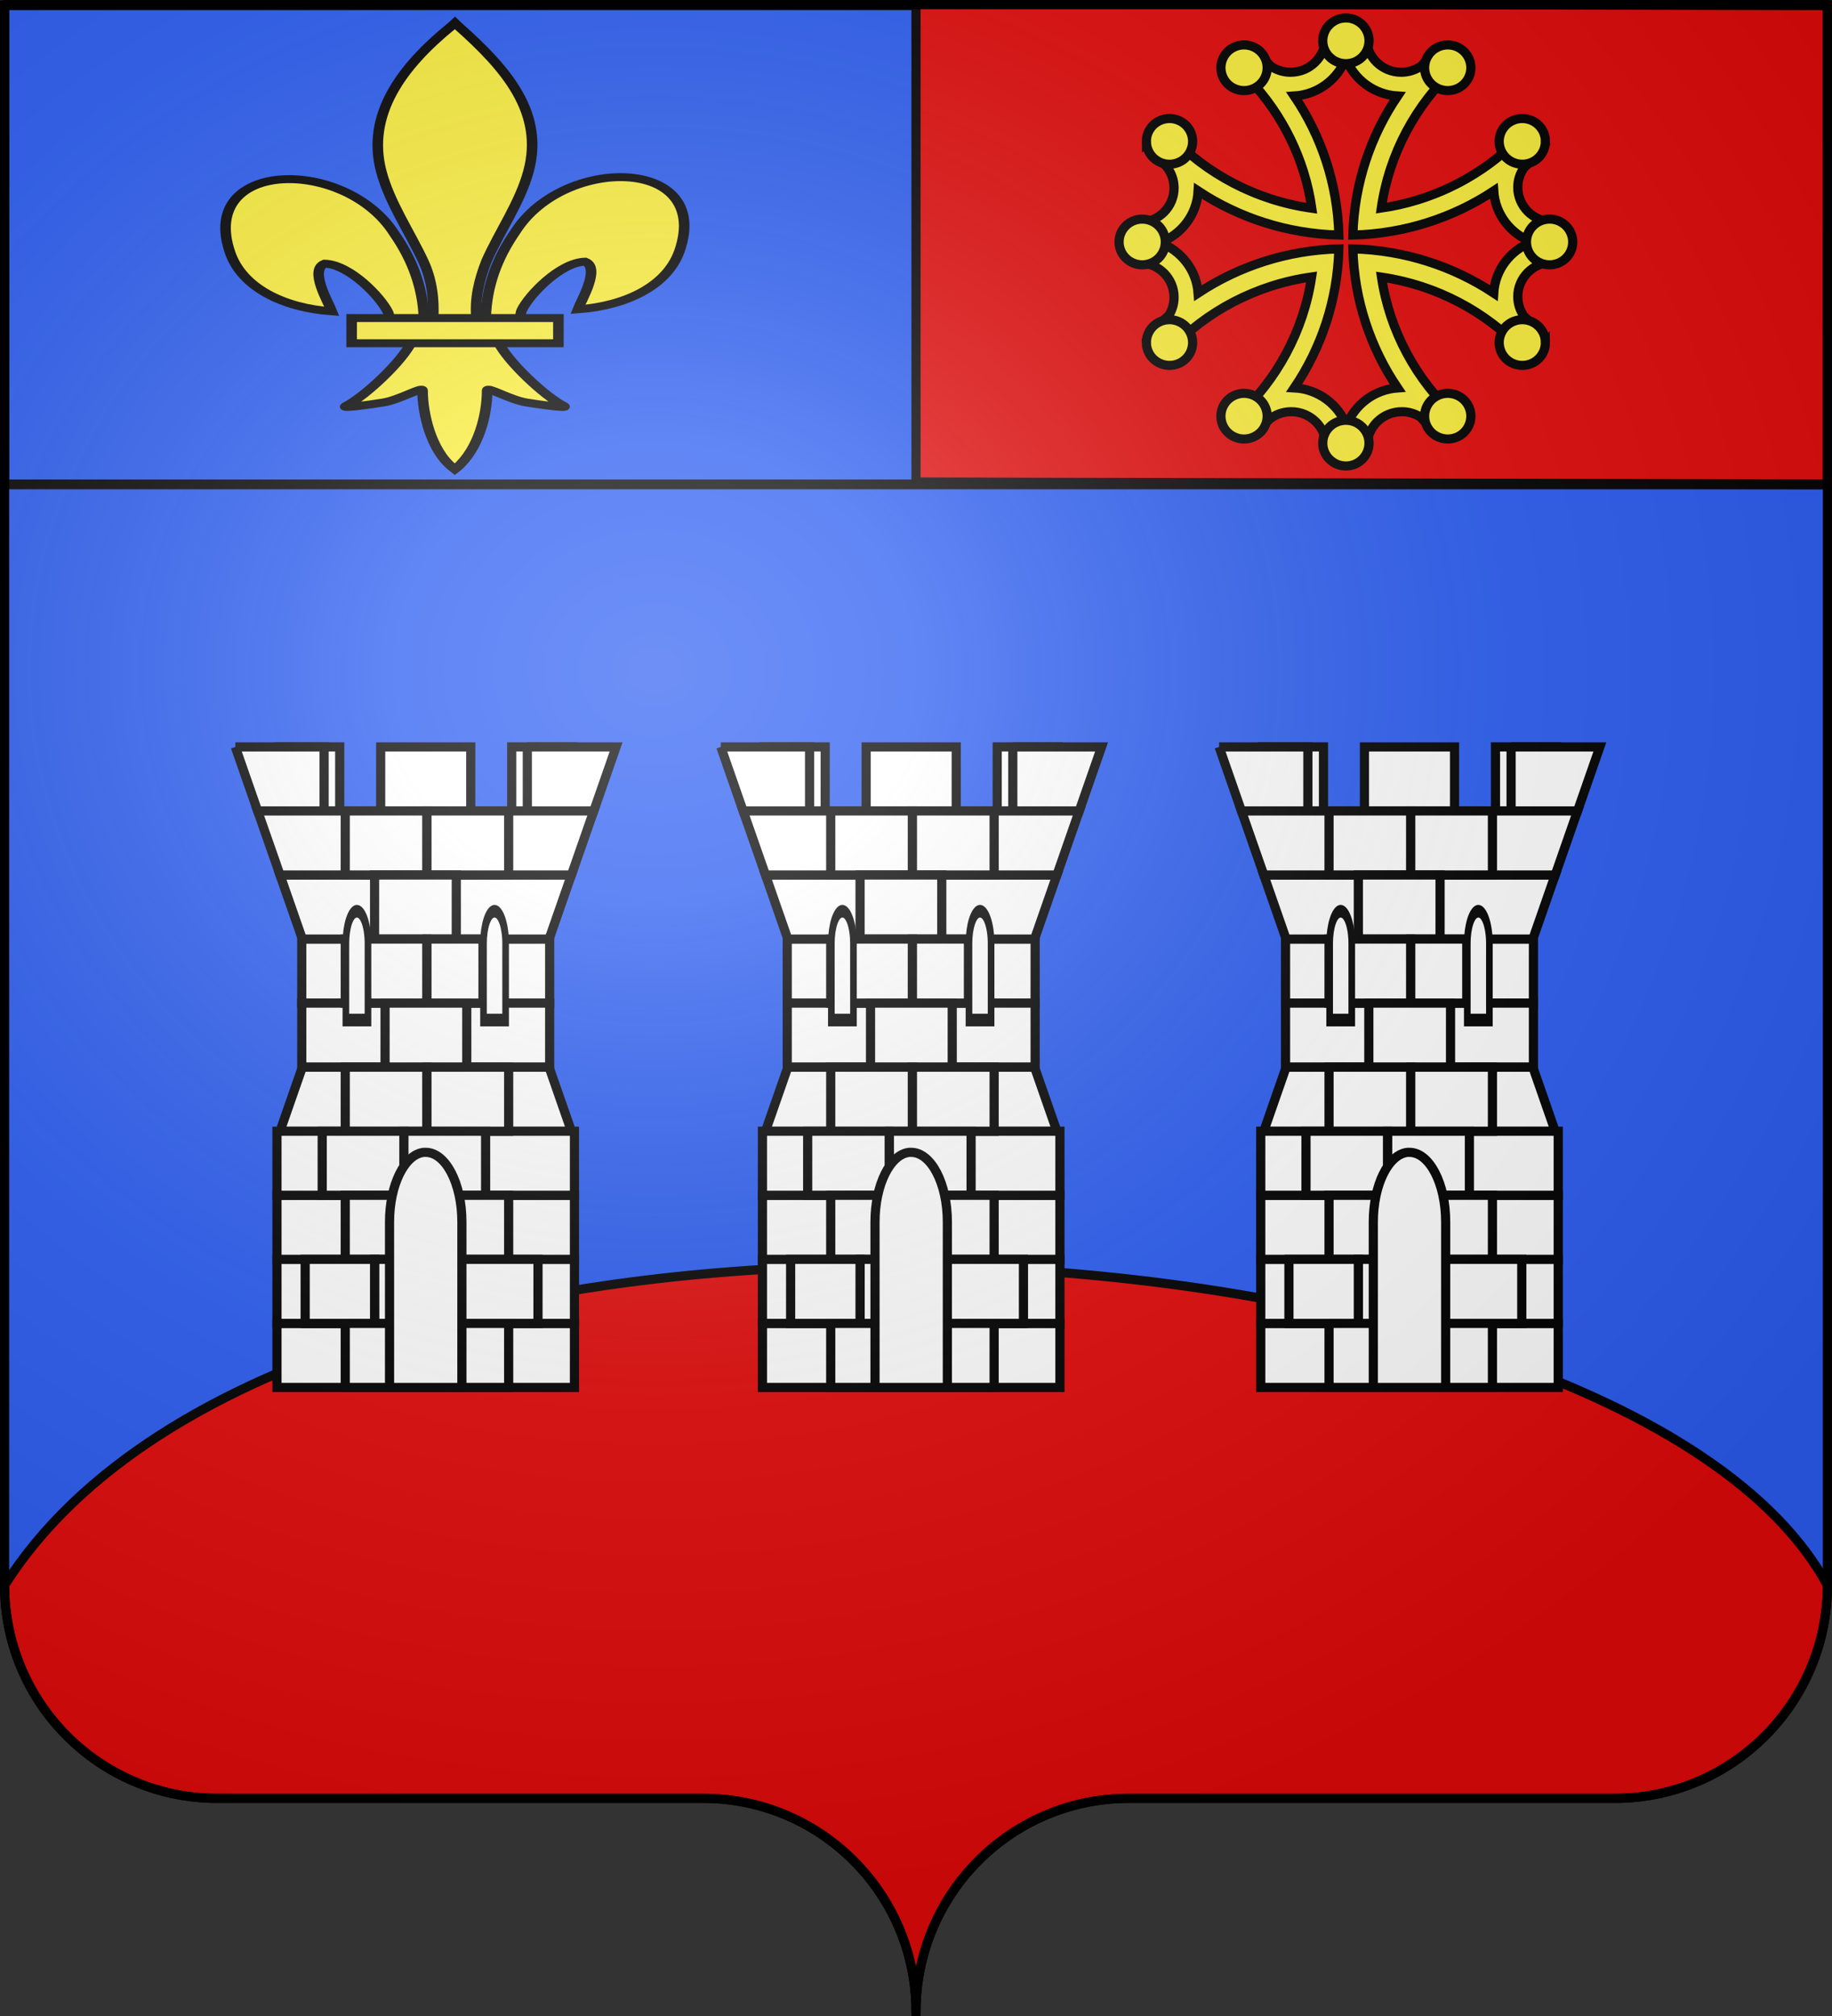 <?xml version="1.0" encoding="UTF-8" standalone="no"?>
<svg
   xmlns:dc="http://purl.org/dc/elements/1.1/"
   xmlns:cc="http://creativecommons.org/ns#"
   xmlns:rdf="http://www.w3.org/1999/02/22-rdf-syntax-ns#"
   xmlns:svg="http://www.w3.org/2000/svg"
   xmlns="http://www.w3.org/2000/svg"
   xmlns:xlink="http://www.w3.org/1999/xlink"
   xmlns:sodipodi="http://sodipodi.sourceforge.net/DTD/sodipodi-0.dtd"
   xmlns:inkscape="http://www.inkscape.org/namespaces/inkscape"
   height="660"
   width="600"
   version="1.0"
   id="svg2"
   sodipodi:version="0.32"
   inkscape:version="0.48.1 r9760"
   sodipodi:docname="Blason_Vide_Moderne_3D[1].svg"
   inkscape:output_extension="org.inkscape.output.svg.inkscape"
   sodipodi:modified="true">
  <rect width="100%" height="100%" fill="#333333" stroke="none"/>
  <sodipodi:namedview
     inkscape:window-height="663"
     inkscape:window-width="1022"
     inkscape:pageshadow="2"
     inkscape:pageopacity="0.0"
     guidetolerance="10.0"
     gridtolerance="10.0"
     objecttolerance="10.0"
     borderopacity="1.0"
     bordercolor="#666666"
     pagecolor="#ffffff"
     id="base"
     showgrid="false"
     height="660px"
     inkscape:zoom="0.67359873"
     inkscape:cx="145.35548"
     inkscape:cy="330.31535"
     inkscape:window-x="247"
     inkscape:window-y="0"
     inkscape:current-layer="g2006"
     inkscape:window-maximized="0"
     showguides="true"
     inkscape:guide-bbox="true">
    <sodipodi:guide
       orientation="1,0"
       position="298.397,403.801"
       id="guide5826" />
  </sodipodi:namedview>
  <desc
     id="desc4">Flag of Canton of Valais (Wallis)</desc>
  <defs
     id="defs6">
    <inkscape:perspective
       sodipodi:type="inkscape:persp3d"
       inkscape:vp_x="0 : 330 : 1"
       inkscape:vp_y="0 : 1000 : 0"
       inkscape:vp_z="600 : 330 : 1"
       inkscape:persp3d-origin="300 : 220 : 1"
       id="perspective30" />
    <linearGradient
       id="linearGradient2893">
      <stop
         style="stop-color:white;stop-opacity:0.314;"
         offset="0"
         id="stop2895" />
      <stop
         id="stop2897"
         offset="0.19"
         style="stop-color:white;stop-opacity:0.251;" />
      <stop
         style="stop-color:#6b6b6b;stop-opacity:0.125;"
         offset="0.6"
         id="stop2901" />
      <stop
         style="stop-color:black;stop-opacity:0.125;"
         offset="1"
         id="stop2899" />
    </linearGradient>
    <radialGradient
       inkscape:collect="always"
       xlink:href="#linearGradient2893"
       id="radialGradient2883"
       cx="203.198"
       cy="218.01"
       fx="203.198"
       fy="218.01"
       r="300"
       gradientTransform="matrix(1.36,0,0,1.355,-79.528,-87.645)"
       gradientUnits="userSpaceOnUse" />
    <linearGradient
       id="linearGradient2955">
      <stop
         style="stop-color:white;stop-opacity:0;"
         offset="0"
         id="stop2965" />
      <stop
         style="stop-color:black;stop-opacity:0.646;"
         offset="1"
         id="stop2959" />
    </linearGradient>
    <radialGradient
       inkscape:collect="always"
       xlink:href="#linearGradient2955"
       id="radialGradient2961"
       cx="225.524"
       cy="218.901"
       fx="225.524"
       fy="218.901"
       r="300"
       gradientTransform="matrix(-4.167939e-4,2.183,-1.884,-3.599562e-4,615.597,-289.121)"
       gradientUnits="userSpaceOnUse" />
    <polygon
       id="star"
       transform="scale(53,53)"
       points="0,-1 0.588,0.809 -0.951,-0.309 0.951,-0.309 -0.588,0.809 0,-1 " />
    <clipPath
       id="clip">
      <path
         d="M 0,-200 L 0,600 L 300,600 L 300,-200 L 0,-200 z "
         id="path10" />
    </clipPath>
    <radialGradient
       inkscape:collect="always"
       xlink:href="#linearGradient2955"
       id="radialGradient1911"
       gradientUnits="userSpaceOnUse"
       gradientTransform="matrix(-4.167939e-4,2.183,-1.884,-3.599562e-4,1395.597,-309.121)"
       cx="225.524"
       cy="218.901"
       fx="225.524"
       fy="218.901"
       r="300" />
    <radialGradient
       inkscape:collect="always"
       xlink:href="#linearGradient2955"
       id="radialGradient2928"
       cx="-483.508"
       cy="153.928"
       fx="-483.508"
       fy="153.928"
       r="300"
       gradientTransform="matrix(0,2.342,-2.291,0,562.913,1323.77)"
       gradientUnits="userSpaceOnUse" />
    <radialGradient
       inkscape:collect="always"
       xlink:href="#linearGradient2893"
       id="radialGradient11919"
       gradientUnits="userSpaceOnUse"
       gradientTransform="matrix(1.551,0,0,1.35,-227.894,-51.264)"
       cx="285.186"
       cy="200.448"
       fx="285.186"
       fy="200.448"
       r="300" />
    <inkscape:perspective
       id="perspective10"
       inkscape:persp3d-origin="372.04724 : 350.78739 : 1"
       inkscape:vp_z="744.09448 : 526.18109 : 1"
       inkscape:vp_y="0 : 1000 : 0"
       inkscape:vp_x="0 : 526.18109 : 1"
       sodipodi:type="inkscape:persp3d" />
    <inkscape:perspective
       id="perspective14"
       inkscape:persp3d-origin="355.59589 : 306.40403 : 1"
       inkscape:vp_z="711.19177 : 459.60605 : 1"
       inkscape:vp_y="0 : 1000 : 0"
       inkscape:vp_x="0 : 459.60605 : 1"
       sodipodi:type="inkscape:persp3d" />
    <radialGradient
       gradientTransform="matrix(1.353,0,0,1.349,-77.629,-85.747)"
       gradientUnits="userSpaceOnUse"
       xlink:href="#linearGradient2893-8"
       id="radialGradient3163"
       fy="226.331"
       fx="221.445"
       r="300"
       cy="226.331"
       cx="221.445" />
    <linearGradient
       id="linearGradient2893-8">
      <stop
         id="stop2895-2"
         offset="0"
         style="stop-color:#ffffff;stop-opacity:0.314" />
      <stop
         id="stop2897-9"
         offset="0.19"
         style="stop-color:#ffffff;stop-opacity:0.251" />
      <stop
         id="stop2901-8"
         offset="0.6"
         style="stop-color:#6b6b6b;stop-opacity:0.125" />
      <stop
         id="stop2899-2"
         offset="1"
         style="stop-color:#000000;stop-opacity:0.125" />
    </linearGradient>
    <inkscape:perspective
       id="perspective32"
       inkscape:persp3d-origin="300 : 220 : 1"
       inkscape:vp_z="600 : 330 : 1"
       inkscape:vp_y="0 : 1000 : 0"
       inkscape:vp_x="0 : 330 : 1"
       sodipodi:type="inkscape:persp3d" />
    <radialGradient
       r="300"
       fy="226.331"
       fx="221.445"
       cy="226.331"
       cx="221.445"
       gradientTransform="matrix(1.353,0,0,1.349,-77.629,-85.747)"
       gradientUnits="userSpaceOnUse"
       id="radialGradient3163-7"
       xlink:href="#linearGradient2893-9"
       inkscape:collect="always" />
    <radialGradient
       r="300"
       fy="218.901"
       fx="225.524"
       cy="218.901"
       cx="225.524"
       gradientTransform="matrix(0,1.386,-1.323,-5.741131e-8,-158.082,-109.541)"
       gradientUnits="userSpaceOnUse"
       id="radialGradient2871"
       xlink:href="#linearGradient2955-2"
       inkscape:collect="always" />
    <radialGradient
       r="300"
       fy="218.901"
       fx="225.524"
       cy="218.901"
       cx="225.524"
       gradientTransform="matrix(0,1.749,-1.593,-1.049767e-7,551.788,-191.29)"
       gradientUnits="userSpaceOnUse"
       id="radialGradient2865"
       xlink:href="#linearGradient2955-2"
       inkscape:collect="always" />
    <radialGradient
       r="300"
       fy="218.901"
       fx="225.524"
       cy="218.901"
       cx="225.524"
       gradientTransform="matrix(-4.167939e-4,2.183,-1.884,-3.599562e-4,615.597,-289.121)"
       gradientUnits="userSpaceOnUse"
       id="radialGradient1911-3"
       xlink:href="#linearGradient2955-2"
       inkscape:collect="always" />
    <clipPath
       id="clip-8">
      <path
         id="path10-9"
         d="M 0,-200 L 0,600 L 300,600 L 300,-200 L 0,-200 z " />
    </clipPath>
    <polygon
       points="0,-1 0.588,0.809 -0.951,-0.309 0.951,-0.309 -0.588,0.809 0,-1 "
       transform="scale(53,53)"
       id="star-1" />
    <radialGradient
       gradientUnits="userSpaceOnUse"
       gradientTransform="matrix(-4.167939e-4,2.183,-1.884,-3.599562e-4,615.597,-289.121)"
       r="300"
       fy="218.901"
       fx="225.524"
       cy="218.901"
       cx="225.524"
       id="radialGradient2961-7"
       xlink:href="#linearGradient2955-2"
       inkscape:collect="always" />
    <linearGradient
       id="linearGradient2955-2">
      <stop
         style="stop-color:#fd0000;stop-opacity:1;"
         offset="0"
         id="stop2867" />
      <stop
         id="stop2873"
         offset="0.5"
         style="stop-color:#e77275;stop-opacity:0.659;" />
      <stop
         id="stop2959-3"
         offset="1"
         style="stop-color:black;stop-opacity:0.323;" />
    </linearGradient>
    <linearGradient
       id="linearGradient2885">
      <stop
         style="stop-color:white;stop-opacity:1;"
         offset="0"
         id="stop2887" />
      <stop
         id="stop2891"
         offset="0.229"
         style="stop-color:white;stop-opacity:1;" />
      <stop
         style="stop-color:black;stop-opacity:1;"
         offset="1"
         id="stop2889" />
    </linearGradient>
    <linearGradient
       id="linearGradient2893-9">
      <stop
         id="stop2895-7"
         offset="0"
         style="stop-color:white;stop-opacity:0.314;" />
      <stop
         style="stop-color:white;stop-opacity:0.251;"
         offset="0.19"
         id="stop2897-3" />
      <stop
         id="stop2901-1"
         offset="0.6"
         style="stop-color:#6b6b6b;stop-opacity:0.125;" />
      <stop
         id="stop2899-0"
         offset="1"
         style="stop-color:black;stop-opacity:0.125;" />
    </linearGradient>
    <inkscape:perspective
       id="perspective135"
       inkscape:persp3d-origin="300 : 220 : 1"
       inkscape:vp_z="600 : 330 : 1"
       inkscape:vp_y="0 : 1000 : 0"
       inkscape:vp_x="0 : 330 : 1"
       sodipodi:type="inkscape:persp3d" />
  </defs>
  <g
     inkscape:groupmode="layer"
     id="layer1"
     inkscape:label="Fond écu">
    <path
       id="path2014"
       style="fill:#2b5df2;fill-opacity:1;fill-rule:nonzero;stroke:none;stroke-width:5;stroke-linecap:round;stroke-linejoin:round;stroke-miterlimit:4;stroke-dashoffset:0;stroke-opacity:1"
       d="M 300,658.499 C 300,619.995 331.203,588.746 369.65,588.746 C 408.097,588.746 490.403,588.746 528.85,588.746 C 567.297,588.746 598.5,557.496 598.5,518.992 L 598.5,1.5 L 1.5,1.5 L 1.5,518.992 C 1.5,557.496 32.703,588.746 71.15,588.746 C 109.597,588.746 191.903,588.746 230.35,588.746 C 268.797,588.746 300,619.995 300,658.499 z "
       sodipodi:nodetypes="cssccccssc" />
    <path
       sodipodi:nodetypes="cssccssc"
       d="m 300,658.499 c 0,-38.504 31.203,-69.754 69.65,-69.754 38.447,0 120.753,0 159.2,0 38.447,0 69.65,-31.25 69.65,-69.754 -67.003,-124.312 -499.247,-153.896 -597,0 0,38.504 31.203,69.754 69.65,69.754 38.447,0 120.753,0 159.2,0 38.447,0 69.65,31.25 69.65,69.754 z"
       style="fill:#e20909;fill-opacity:1;fill-rule:nonzero;stroke:#000000;stroke-opacity:1;stroke-width:3;stroke-miterlimit:4;stroke-dasharray:none"
       id="path3151"
       inkscape:connector-curvature="0" />
    <g
       id="layer1-4"
       inkscape:label="Calque 1"
       transform="matrix(1,0,0,1.067,0.004,-418.523)"
       style="fill:#2b5df2">
      <path
         id="rect2383"
         d="m 1.496,393.858 597.008,0 0,147.008 -597.008,0 0,-147.008 z"
         style="fill:#2b5df2;fill-opacity:1;fill-rule:nonzero;stroke:#020000;stroke-width:3;stroke-linecap:butt;stroke-miterlimit:4;stroke-opacity:1;stroke-dasharray:none"
         inkscape:connector-curvature="0" />
    </g>
    <g
       style="fill:#e20909"
       transform="matrix(1,0,0,1.067,0.004,-418.523)"
       inkscape:label="Calque 1"
       id="g5828">
      <path
         inkscape:connector-curvature="0"
         style="fill:#e20909;fill-opacity:1;fill-rule:nonzero;stroke:#020000;stroke-width:3;stroke-linecap:butt;stroke-miterlimit:4;stroke-opacity:1;stroke-dasharray:none"
         d="m 299.996,393.227 298.508,0.631 0,147.008 -298.508,-0.631 z"
         id="path5830"
         sodipodi:nodetypes="ccccc" />
    </g>
    <g
       transform="matrix(0.213,0,0,0.16,72.397,6.396)"
       id="g1878"
       style="stroke:#000000;stroke-opacity:1;stroke-width:16.246;stroke-miterlimit:4;stroke-dasharray:none">
      <path
         d="m 407.029,608.699 c 1.425,-61.956 16.751,-119.539 45.29,-174.109 74.714,-157.186 302.92,-153.432 252.615,38.811 -18.537,70.839 -81.509,112.474 -156.319,119.615 5.4,-18.665 35.1,-84.652 11.124,-97.562 -38.338,1.448 -85.944,67.705 -97.393,99.301 -1.653,4.536 -1.19,9.778 -3.036,14.24"
         style="fill:#fcef3c;fill-opacity:1;fill-rule:evenodd;stroke:#000000;stroke-width:16.246;stroke-linecap:butt;stroke-linejoin:miter;stroke-miterlimit:4;stroke-opacity:1;stroke-dasharray:none;display:inline"
         id="path1876"
         sodipodi:nodetypes="ccscscc"
         inkscape:connector-curvature="0" />
      <g
         transform="translate(-38.532,-48.577)"
         style="display:inline;stroke:#000000;stroke-opacity:1;stroke-width:16.246;stroke-miterlimit:4;stroke-dasharray:none"
         id="layer2-7">
        <g
           transform="translate(0,4)"
           style="fill:#fcef3c;fill-opacity:1;stroke:#000000;stroke-width:16.246;stroke-miterlimit:4;stroke-opacity:1;stroke-dasharray:none"
           id="g13018">
          <path
             d="M 350.523,657.372 C 349.098,595.416 333.772,537.833 305.233,483.264 230.519,326.078 2.313,329.832 52.618,522.075 71.155,592.914 134.127,634.549 208.937,641.69 203.537,623.025 173.837,557.038 197.813,544.128 c 38.338,1.448 85.944,67.705 97.393,99.301 1.653,4.536 1.19,9.778 3.036,14.24"
             style="fill:#fcef3c;fill-opacity:1;fill-rule:evenodd;stroke:#000000;stroke-width:16.246;stroke-linecap:butt;stroke-linejoin:miter;stroke-miterlimit:4;stroke-opacity:1;stroke-dasharray:none"
             id="path1902"
             sodipodi:nodetypes="ccscscc"
             inkscape:connector-curvature="0" />
          <path
             d="m 393.626,57.12 c -78.714,84.849 -131.565,182.962 -108.781,298.031 12.57,63.484 43.042,122.28 64.531,183.438 13.436,38.37 16.872,78.452 15.281,118.781 l 66.781,0 c -3.197,-40.626 3.807,-79.998 15.281,-118.781 20.474,-61.538 51.626,-119.906 64.531,-183.438 C 535.379,236.372 478.744,146.792 402.813,57.495 l -4.64,-5.918 -4.547,5.543 z"
             style="fill:#fcef3c;fill-opacity:1;fill-rule:nonzero;stroke:#000000;stroke-width:16.246;stroke-linecap:butt;stroke-linejoin:miter;stroke-miterlimit:4;stroke-opacity:1;stroke-dasharray:none"
             id="path3734"
             sodipodi:nodetypes="csccccsccc"
             inkscape:connector-curvature="0" />
          <path
             d="m 331.345,704.401 c -13.962,39.13 -70.888,110.792 -101.125,131.219 -7.842,5.298 37.486,-3.052 57.781,-7.5 26.619,-5.835 61.217,-34.198 60.406,-24.188 -0.076,45.838 12.811,122.324 46.406,157.469 l 3.182,3.388 3.287,-3.388 c 33.578,-39.171 46.238,-108.042 46.406,-157.469 -0.811,-10.01 33.787,18.353 60.406,24.188 20.295,4.448 65.623,12.798 57.781,7.5 -30.237,-20.427 -87.132,-92.089 -101.094,-131.219 l -133.438,0 z"
             style="fill:#fcef3c;fill-opacity:1;fill-rule:evenodd;stroke:#000000;stroke-width:16.246;stroke-linecap:butt;stroke-linejoin:miter;stroke-miterlimit:4;stroke-opacity:1;stroke-dasharray:none"
             id="path6395"
             sodipodi:nodetypes="cssscccssscc"
             inkscape:connector-curvature="0" />
          <rect
             width="317.888"
             height="51.503"
             x="239.352"
             y="655.379"
             style="fill:#fcef3c;fill-opacity:1;stroke:#000000;stroke-width:16.246;stroke-miterlimit:4;stroke-opacity:1;stroke-dasharray:none"
             id="rect4623" />
        </g>
      </g>
    </g>
    <g
       transform="matrix(0.391,0,0,0.386,323.495,-75.185)"
       id="g3277"
       style="fill:#fcef3c;stroke:#000000;stroke-opacity:1;stroke-width:7.718;stroke-miterlimit:4;stroke-dasharray:none">
      <path
         d="m 299.981,226.615 c -5.787,0 -11.472,0.322 -17.113,0.877 -0.35,15.831 -13.319,28.586 -29.233,28.586 -6.232,-10e-5 -11.995,-2 -16.732,-5.336 -2.69,-2.991 -5.462,-5.919 -8.309,-8.766 -6.686,3.029 -13.16,6.471 -19.362,10.291 2.21,2.065 4.367,4.17 6.479,6.327 1.141,1.363 2.381,2.617 3.659,3.85 0.083,0.08 0.145,0.187 0.229,0.267 27.296,29.462 45.928,67.02 51.835,108.704 -46.755,-6.623 -88.35,-29.26 -119.107,-62.166 -3.818,6.198 -7.301,12.643 -10.329,19.324 2.44,2.438 4.924,4.84 7.47,7.166 4.117,5.038 6.594,11.484 6.594,18.486 -1.2e-4,15.94 -12.795,28.887 -28.662,29.196 -0.518,5.456 -0.762,10.989 -0.762,16.58 0,5.969 0.287,11.872 0.877,17.685 15.813,0.37 28.547,13.333 28.548,29.234 -1.2e-4,5.686 -1.638,10.991 -4.459,15.475 -3.286,2.926 -6.488,5.931 -9.605,9.033 3.132,6.912 6.733,13.579 10.71,19.972 30.69,-32.653 72.068,-55.124 118.573,-61.746 -6.818,46.338 -29.365,87.555 -62.05,118.08 6.212,3.826 12.703,7.259 19.4,10.291 2.486,-2.474 4.916,-4.992 7.28,-7.585 5.016,-4.046 11.362,-6.479 18.295,-6.48 15.927,1.2e-4 28.867,12.775 29.195,28.624 5.468,0.521 10.976,0.8 16.58,0.8 5.968,0 11.871,-0.325 17.685,-0.915 0,-3.7e-4 0.038,3.6e-4 0.038,0 0.391,-15.795 13.307,-28.51 29.195,-28.51 5.707,1.2e-4 11.018,1.695 15.513,4.536 2.909,3.265 5.908,6.441 8.995,9.529 6.923,-3.136 13.608,-6.727 20.01,-10.71 -32.402,-30.454 -54.779,-71.446 -61.592,-117.509 46.049,6.818 87.061,29.163 117.506,61.556 3.978,-6.399 7.54,-13.092 10.672,-20.01 -2.833,-2.836 -5.744,-5.587 -8.728,-8.271 -3.325,-4.744 -5.298,-10.512 -5.298,-16.732 1.2e-4,-15.902 12.734,-28.827 28.547,-29.196 0.555,-5.642 0.839,-11.365 0.839,-17.152 0,-5.774 -0.286,-11.484 -0.839,-17.114 -15.813,-0.37 -28.547,-13.333 -28.547,-29.234 1.2e-4,-6.251 1.981,-12.025 5.336,-16.771 2.964,-2.668 5.874,-5.414 8.69,-8.233 -3.032,-6.698 -6.465,-13.189 -10.291,-19.401 -2.155,2.312 -4.369,4.578 -6.632,6.784 -1.339,1.144 -2.64,2.343 -3.85,3.621 -29.185,27.014 -66.347,45.538 -107.558,51.608 6.627,-46.505 29.12,-87.897 61.783,-118.576 -6.401,-3.984 -13.089,-7.574 -20.01,-10.71 -2.816,2.826 -5.561,5.724 -8.233,8.69 -4.77,3.385 -10.603,5.412 -16.885,5.412 -15.914,-2.1e-4 -28.846,-12.755 -29.195,-28.586 -5.642,-0.555 -11.365,-0.877 -17.151,-0.877 z m 0,17.571 c 6.69,17.873 23.441,30.808 43.336,32.017 -22.675,33.927 -36.339,74.359 -37.466,117.928 43.565,-1.12 84.04,-14.731 117.963,-37.391 1.231,19.864 14.206,36.564 32.054,43.261 -17.866,6.688 -30.838,23.412 -32.054,43.299 -33.923,-22.659 -74.398,-36.309 -117.963,-37.429 1.126,43.557 14.802,84.006 37.466,117.928 -19.645,1.415 -36.123,14.355 -42.764,32.055 -6.745,-18.019 -23.683,-31.07 -43.793,-32.093 22.635,-33.911 36.226,-74.347 37.352,-117.89 -43.558,1.127 -83.966,14.802 -117.887,37.467 -1.415,-19.646 -14.355,-36.124 -32.054,-42.765 18.027,-6.748 31.08,-23.709 32.092,-43.832 33.912,22.647 74.31,36.264 117.849,37.391 -1.127,-43.571 -14.727,-84.001 -37.39,-117.928 19.873,-1.223 36.561,-14.162 43.26,-32.017 z"
         style="fill:#fcef3c;fill-opacity:1;fill-rule:evenodd;stroke:#000000;stroke-width:7.718;stroke-linecap:butt;stroke-linejoin:miter;stroke-miterlimit:4;stroke-opacity:1;stroke-dasharray:none"
         id="path14367"
         inkscape:connector-curvature="0" />
      <path
         d="m 300,210 c -10.7,0 -19.383,8.684 -19.383,19.384 0,10.7 8.684,19.384 19.383,19.384 10.7,0 19.383,-8.684 19.383,-19.384 0,-10.7 -8.684,-19.384 -19.383,-19.384 z m -85.834,22.862 c -3.125,0.081 -6.268,0.919 -9.164,2.591 -9.266,5.35 -12.451,17.218 -7.101,26.485 5.35,9.266 17.218,12.427 26.484,7.077 9.266,-5.35 12.451,-17.194 7.101,-26.461 -3.678,-6.371 -10.446,-9.869 -17.32,-9.692 z m 170.733,0 c -6.546,0.148 -12.874,3.611 -16.385,9.692 -5.35,9.266 -2.165,21.111 7.101,26.461 9.266,5.35 21.134,2.189 26.484,-7.077 5.35,-9.266 2.165,-21.135 -7.101,-26.485 -3.185,-1.839 -6.671,-2.668 -10.1,-2.591 z"
         style="fill:#fcef3c;fill-opacity:1;fill-rule:evenodd;stroke:#000000;stroke-width:7.718;stroke-linecap:butt;stroke-linejoin:miter;stroke-miterlimit:4;stroke-opacity:1;stroke-dasharray:none"
         id="path14388"
         inkscape:connector-curvature="0" />
      <use
         transform="matrix(1,0,0,-1,0,800)"
         id="use2211"
         x="0"
         y="0"
         width="600"
         height="660"
         xlink:href="#path14388"
         style="fill:#fcef3c;stroke:#000000;stroke-opacity:1;stroke-width:7.718;stroke-miterlimit:4;stroke-dasharray:none" />
      <use
         transform="matrix(0,-1,1,0,-99.998,700.003)"
         id="use2213"
         x="0"
         y="0"
         width="600"
         height="660"
         xlink:href="#path14388"
         style="fill:#fcef3c;stroke:#000000;stroke-opacity:1;stroke-width:7.718;stroke-miterlimit:4;stroke-dasharray:none" />
      <use
         transform="matrix(0,1,-1,0,699.998,99.997)"
         id="use2215"
         x="0"
         y="0"
         width="600"
         height="660"
         xlink:href="#path14388"
         style="fill:#fcef3c;stroke:#000000;stroke-opacity:1;stroke-width:7.718;stroke-miterlimit:4;stroke-dasharray:none" />
    </g>
    <g
       id="g9992"
       transform="translate(-500.416,95.439)">
      <g
         style="display:inline"
         inkscape:label="Fond écu"
         id="layer3-4">
        <g
           style="fill:#ffffff;fill-opacity:1;stroke:#000000;stroke-width:1.818;stroke-miterlimit:4;stroke-opacity:1;stroke-dasharray:none"
           transform="matrix(0.385,0,0,0.385,266.651,-301.103)"
           id="g6345" />
        <g
           style="fill:#ffffff"
           transform="matrix(0.691,0,0,0.691,92.827,94.186)"
           id="g2006">
          <rect
             id="rect2814"
             style="color:#000000;fill:#ffffff;fill-opacity:1;fill-rule:nonzero;stroke:#000000;stroke-width:4.344;stroke-linecap:butt;stroke-linejoin:miter;stroke-miterlimit:4;stroke-opacity:1;stroke-dasharray:none;stroke-dashoffset:0;marker:none;visibility:visible;display:inline;overflow:visible"
             y="170.484"
             x="962.976"
             height="30.349"
             width="117.497" />
          <rect
             id="rect3723"
             style="color:#000000;fill:#ffffff;fill-opacity:1;fill-rule:nonzero;stroke:#000000;stroke-width:4.344;stroke-linecap:butt;stroke-linejoin:miter;stroke-miterlimit:4;stroke-opacity:1;stroke-dasharray:none;stroke-dashoffset:0;marker:none;visibility:visible;display:inline;overflow:visible"
             y="200.834"
             x="962.976"
             height="30.349"
             width="117.497" />
          <path
             id="path3725"
             style="color:#000000;fill:#ffffff;fill-opacity:1;fill-rule:nonzero;stroke:#000000;stroke-width:4.344;stroke-linecap:butt;stroke-linejoin:miter;stroke-miterlimit:4;stroke-opacity:1;stroke-dasharray:none;stroke-dashoffset:0;marker:none;visibility:visible;display:inline;overflow:visible"
             d="m 952.667,261.533 10.581,-30.349 116.952,0 10.581,30.349 -138.114,0 z"
             inkscape:connector-curvature="0" />
          <rect
             id="rect1920"
             style="color:#000000;fill:#ffffff;fill-opacity:1;fill-rule:nonzero;stroke:#000000;stroke-width:4.344;stroke-linecap:butt;stroke-linejoin:miter;stroke-miterlimit:4;stroke-opacity:1;stroke-dasharray:none;stroke-dashoffset:0;marker:none;visibility:visible;display:inline;overflow:visible"
             y="352.581"
             x="951.224"
             height="30.349"
             width="141" />
          <rect
             id="rect5497"
             style="color:#000000;fill:#ffffff;fill-opacity:1;fill-rule:nonzero;stroke:#000000;stroke-width:4.344;stroke-linecap:butt;stroke-linejoin:miter;stroke-miterlimit:4;stroke-opacity:1;stroke-dasharray:none;stroke-dashoffset:0;marker:none;visibility:visible;display:inline;overflow:visible"
             y="322.231"
             x="951.224"
             height="30.349"
             width="141" />
          <rect
             id="rect5499"
             style="color:#000000;fill:#ffffff;fill-opacity:1;fill-rule:nonzero;stroke:#000000;stroke-width:4.344;stroke-linecap:butt;stroke-linejoin:miter;stroke-miterlimit:4;stroke-opacity:1;stroke-dasharray:none;stroke-dashoffset:0;marker:none;visibility:visible;display:inline;overflow:visible"
             y="291.882"
             x="951.224"
             height="30.349"
             width="141" />
          <rect
             id="rect5501"
             style="color:#000000;fill:#ffffff;fill-opacity:1;fill-rule:nonzero;stroke:#000000;stroke-width:4.344;stroke-linecap:butt;stroke-linejoin:miter;stroke-miterlimit:4;stroke-opacity:1;stroke-dasharray:none;stroke-dashoffset:0;marker:none;visibility:visible;display:inline;overflow:visible"
             y="261.533"
             x="951.224"
             height="30.349"
             width="141" />
          <path
             id="rect3710"
             style="color:#000000;fill:#ffffff;fill-opacity:1;fill-rule:nonzero;stroke:#000000;stroke-width:4.344;stroke-linecap:butt;stroke-linejoin:miter;stroke-miterlimit:4;stroke-opacity:1;stroke-dasharray:none;stroke-dashoffset:0;marker:none;visibility:visible;display:inline;overflow:visible"
             d="m 952.667,140.135 10.581,30.349 116.952,0 10.581,-30.349 -138.114,0 z"
             inkscape:connector-curvature="0" />
          <rect
             width="29.077"
             height="30.349"
             x="1007.186"
             y="80.569"
             style="color:#000000;fill:#ffffff;fill-opacity:1;fill-rule:nonzero;stroke:#000000;stroke-width:4.344;stroke-linecap:butt;stroke-linejoin:miter;stroke-miterlimit:4;stroke-opacity:1;stroke-dasharray:none;stroke-dashoffset:0;marker:none;visibility:visible;display:inline;overflow:visible"
             id="rect4247" />
          <rect
             width="29.077"
             height="30.349"
             x="951.885"
             y="79.436"
             style="color:#000000;fill:#ffffff;fill-opacity:1;fill-rule:nonzero;stroke:#000000;stroke-width:4.344;stroke-linecap:butt;stroke-linejoin:miter;stroke-miterlimit:4;stroke-opacity:1;stroke-dasharray:none;stroke-dashoffset:0;marker:none;visibility:visible;display:inline;overflow:visible"
             id="rect4362" />
          <rect
             width="29.077"
             height="30.349"
             x="1062.487"
             y="79.436"
             style="color:#000000;fill:#ffffff;fill-opacity:1;fill-rule:nonzero;stroke:#000000;stroke-width:4.344;stroke-linecap:butt;stroke-linejoin:miter;stroke-miterlimit:4;stroke-opacity:1;stroke-dasharray:none;stroke-dashoffset:0;marker:none;visibility:visible;display:inline;overflow:visible"
             id="rect4364" />
          <path
             id="rect3714"
             style="color:#000000;fill:#ffffff;fill-opacity:1;fill-rule:nonzero;stroke:#000000;stroke-width:4.344;stroke-linecap:butt;stroke-linejoin:miter;stroke-miterlimit:4;stroke-opacity:1;stroke-dasharray:none;stroke-dashoffset:0;marker:none;visibility:visible;display:inline;overflow:visible"
             d="m 931.489,79.46 10.581,30.349 31.495,0 0,-30.349 -42.077,0 z m 68.886,0 0,30.349 42.697,0 0,-30.349 -42.697,0 z m 69.507,0 0,30.349 31.495,0 10.581,-30.349 -42.077,0 z"
             inkscape:connector-curvature="0" />
          <path
             id="path5523"
             style="color:#000000;fill:#ffffff;fill-opacity:1;fill-rule:nonzero;stroke:#000000;stroke-width:4.344;stroke-linecap:butt;stroke-linejoin:miter;stroke-miterlimit:4;stroke-opacity:1;stroke-dasharray:none;stroke-dashoffset:0;marker:none;visibility:visible;display:inline;overflow:visible"
             d="m 942.071,109.786 10.612,30.349 138.114,0 10.581,-30.349 -159.307,0 z"
             inkscape:connector-curvature="0" />
          <rect
             id="rect5517"
             style="color:#000000;fill:#ffffff;fill-opacity:1;fill-rule:nonzero;stroke:#000000;stroke-width:4.344;stroke-linecap:butt;stroke-linejoin:miter;stroke-miterlimit:4;stroke-opacity:1;stroke-dasharray:none;stroke-dashoffset:0;marker:none;visibility:visible;display:inline;overflow:visible"
             y="109.785"
             x="983.589"
             height="30.349"
             width="38.725" />
          <rect
             id="rect5519"
             style="color:#000000;fill:#ffffff;fill-opacity:1;fill-rule:nonzero;stroke:#000000;stroke-width:4.344;stroke-linecap:butt;stroke-linejoin:miter;stroke-miterlimit:4;stroke-opacity:1;stroke-dasharray:none;stroke-dashoffset:0;marker:none;visibility:visible;display:inline;overflow:visible"
             y="109.785"
             x="1022.314"
             height="30.349"
             width="38.725" />
          <rect
             id="rect5525"
             style="color:#000000;fill:#ffffff;fill-opacity:1;fill-rule:nonzero;stroke:#000000;stroke-width:4.344;stroke-linecap:butt;stroke-linejoin:miter;stroke-miterlimit:4;stroke-opacity:1;stroke-dasharray:none;stroke-dashoffset:0;marker:none;visibility:visible;display:inline;overflow:visible"
             y="140.135"
             x="997.49"
             height="30.349"
             width="38.725" />
          <rect
             id="rect5527"
             style="color:#000000;fill:#ffffff;fill-opacity:1;fill-rule:nonzero;stroke:#000000;stroke-width:4.344;stroke-linecap:butt;stroke-linejoin:miter;stroke-miterlimit:4;stroke-opacity:1;stroke-dasharray:none;stroke-dashoffset:0;marker:none;visibility:visible;display:inline;overflow:visible"
             y="170.484"
             x="983.589"
             height="30.349"
             width="38.725" />
          <rect
             id="rect5529"
             style="color:#000000;fill:#ffffff;fill-opacity:1;fill-rule:nonzero;stroke:#000000;stroke-width:4.344;stroke-linecap:butt;stroke-linejoin:miter;stroke-miterlimit:4;stroke-opacity:1;stroke-dasharray:none;stroke-dashoffset:0;marker:none;visibility:visible;display:inline;overflow:visible"
             y="170.484"
             x="1022.314"
             height="30.349"
             width="26.552" />
          <rect
             id="rect5531"
             style="color:#000000;fill:#ffffff;fill-opacity:1;fill-rule:nonzero;stroke:#000000;stroke-width:4.344;stroke-linecap:butt;stroke-linejoin:miter;stroke-miterlimit:4;stroke-opacity:1;stroke-dasharray:none;stroke-dashoffset:0;marker:none;visibility:visible;display:inline;overflow:visible"
             y="200.834"
             x="1002.455"
             height="30.349"
             width="38.725" />
          <rect
             id="rect5533"
             style="color:#000000;fill:#ffffff;fill-opacity:1;fill-rule:nonzero;stroke:#000000;stroke-width:4.344;stroke-linecap:butt;stroke-linejoin:miter;stroke-miterlimit:4;stroke-opacity:1;stroke-dasharray:none;stroke-dashoffset:0;marker:none;visibility:visible;display:inline;overflow:visible"
             y="231.183"
             x="983.589"
             height="30.349"
             width="38.725" />
          <rect
             id="rect5535"
             style="color:#000000;fill:#ffffff;fill-opacity:1;fill-rule:nonzero;stroke:#000000;stroke-width:4.344;stroke-linecap:butt;stroke-linejoin:miter;stroke-miterlimit:4;stroke-opacity:1;stroke-dasharray:none;stroke-dashoffset:0;marker:none;visibility:visible;display:inline;overflow:visible"
             y="231.183"
             x="1022.314"
             height="30.349"
             width="38.725" />
          <rect
             id="rect5547"
             style="color:#000000;fill:#ffffff;fill-opacity:1;fill-rule:nonzero;stroke:#000000;stroke-width:4.344;stroke-linecap:butt;stroke-linejoin:miter;stroke-miterlimit:4;stroke-opacity:1;stroke-dasharray:none;stroke-dashoffset:0;marker:none;visibility:visible;display:inline;overflow:visible"
             y="261.533"
             x="972.666"
             height="30.349"
             width="38.725" />
          <rect
             id="rect5549"
             style="color:#000000;fill:#ffffff;fill-opacity:1;fill-rule:nonzero;stroke:#000000;stroke-width:4.344;stroke-linecap:butt;stroke-linejoin:miter;stroke-miterlimit:4;stroke-opacity:1;stroke-dasharray:none;stroke-dashoffset:0;marker:none;visibility:visible;display:inline;overflow:visible"
             y="261.533"
             x="1011.391"
             height="30.349"
             width="38.725" />
          <rect
             id="rect5551"
             style="color:#000000;fill:#ffffff;fill-opacity:1;fill-rule:nonzero;stroke:#000000;stroke-width:4.344;stroke-linecap:butt;stroke-linejoin:miter;stroke-miterlimit:4;stroke-opacity:1;stroke-dasharray:none;stroke-dashoffset:0;marker:none;visibility:visible;display:inline;overflow:visible"
             y="291.882"
             x="983.589"
             height="30.349"
             width="38.725" />
          <rect
             id="rect5553"
             style="color:#000000;fill:#ffffff;fill-opacity:1;fill-rule:nonzero;stroke:#000000;stroke-width:4.344;stroke-linecap:butt;stroke-linejoin:miter;stroke-miterlimit:4;stroke-opacity:1;stroke-dasharray:none;stroke-dashoffset:0;marker:none;visibility:visible;display:inline;overflow:visible"
             y="291.882"
             x="1022.314"
             height="30.349"
             width="38.725" />
          <rect
             id="rect5561"
             style="color:#000000;fill:#ffffff;fill-opacity:1;fill-rule:nonzero;stroke:#000000;stroke-width:4.344;stroke-linecap:butt;stroke-linejoin:miter;stroke-miterlimit:4;stroke-opacity:1;stroke-dasharray:none;stroke-dashoffset:0;marker:none;visibility:visible;display:inline;overflow:visible"
             y="322.231"
             x="997.49"
             height="30.349"
             width="38.725" />
          <rect
             id="rect5563"
             style="color:#000000;fill:#ffffff;fill-opacity:1;fill-rule:nonzero;stroke:#000000;stroke-width:4.344;stroke-linecap:butt;stroke-linejoin:miter;stroke-miterlimit:4;stroke-opacity:1;stroke-dasharray:none;stroke-dashoffset:0;marker:none;visibility:visible;display:inline;overflow:visible"
             y="322.231"
             x="1036.215"
             height="30.349"
             width="38.725" />
          <rect
             id="rect5567"
             style="color:#000000;fill:#ffffff;fill-opacity:1;fill-rule:nonzero;stroke:#000000;stroke-width:4.344;stroke-linecap:butt;stroke-linejoin:miter;stroke-miterlimit:4;stroke-opacity:1;stroke-dasharray:none;stroke-dashoffset:0;marker:none;visibility:visible;display:inline;overflow:visible"
             y="322.231"
             x="964.587"
             height="30.349"
             width="32.903" />
          <rect
             id="rect5569"
             style="color:#000000;fill:#ffffff;fill-opacity:1;fill-rule:nonzero;stroke:#000000;stroke-width:4.344;stroke-linecap:butt;stroke-linejoin:miter;stroke-miterlimit:4;stroke-opacity:1;stroke-dasharray:none;stroke-dashoffset:0;marker:none;visibility:visible;display:inline;overflow:visible"
             y="352.581"
             x="983.589"
             height="30.349"
             width="38.725" />
          <rect
             id="rect5571"
             style="color:#000000;fill:#ffffff;fill-opacity:1;fill-rule:nonzero;stroke:#000000;stroke-width:4.344;stroke-linecap:butt;stroke-linejoin:miter;stroke-miterlimit:4;stroke-opacity:1;stroke-dasharray:none;stroke-dashoffset:0;marker:none;visibility:visible;display:inline;overflow:visible"
             y="352.581"
             x="1022.314"
             height="30.349"
             width="38.725" />
          <path
             id="path5659"
             style="color:#000000;fill:#ffffff;fill-opacity:1;fill-rule:nonzero;stroke:#000000;stroke-width:4.344;stroke-linecap:butt;stroke-linejoin:miter;stroke-miterlimit:4;stroke-opacity:1;stroke-dasharray:none;stroke-dashoffset:0;marker:none;visibility:visible;display:inline;overflow:visible"
             d="m 1020.857,271.534 c -9.056,0.883 -16.28,15.329 -16.28,32.948 l 0,78.448 34.294,0 0,-78.448 c 0,-18.188 -7.682,-32.948 -17.147,-32.948 -0.296,0 -0.575,-0.029 -0.868,0 z"
             inkscape:connector-curvature="0" />
          <g
             id="g7452"
             transform="matrix(0.993,0,0,1.897,657.402,17.102)"
             style="fill:#ffffff;fill-opacity:1;stroke-width:3.165;stroke-miterlimit:4;stroke-dasharray:none">
            <path
               id="path7436"
               style="color:#000000;fill:#ffffff;fill-opacity:1;fill-rule:nonzero;stroke:#000000;stroke-width:3.165;stroke-linecap:butt;stroke-linejoin:miter;stroke-miterlimit:4;stroke-opacity:1;stroke-dasharray:none;stroke-dashoffset:0;marker:none;visibility:visible;display:inline;overflow:visible"
               d="m 333.793,73.906 c -2.786,0.215 -5.009,3.739 -5.009,8.037 l 0,19.136 10.552,0 0,-19.136 c 0,-4.437 -2.364,-8.037 -5.276,-8.037 -0.091,0 -0.177,-0.007 -0.267,0 z"
               inkscape:connector-curvature="0" />
            <path
               id="path7438"
               style="color:#000000;fill:#ffffff;fill-opacity:1;fill-rule:nonzero;stroke:#000000;stroke-width:3.165;stroke-linecap:butt;stroke-linejoin:miter;stroke-miterlimit:4;stroke-opacity:1;stroke-dasharray:none;stroke-dashoffset:0;marker:none;visibility:visible;display:inline;overflow:visible"
               d="m 399.486,73.906 c -2.786,0.215 -5.009,3.739 -5.009,8.037 l 0,19.136 10.552,0 0,-19.136 c 0,-4.437 -2.364,-8.037 -5.276,-8.037 -0.091,0 -0.177,-0.007 -0.267,0 z"
               inkscape:connector-curvature="0" />
          </g>
          <use
             x="0"
             y="0"
             xlink:href="#rect2814"
             id="use10046"
             transform="translate(-230.097,3.043921e-7)"
             width="600"
             height="660" />
          <use
             x="0"
             y="0"
             xlink:href="#rect3723"
             id="use10048"
             transform="translate(-230.097,3.043921e-7)"
             width="600"
             height="660" />
          <use
             x="0"
             y="0"
             xlink:href="#path3725"
             id="use10050"
             transform="translate(-230.097,3.043921e-7)"
             width="600"
             height="660" />
          <use
             x="0"
             y="0"
             xlink:href="#rect1920"
             id="use10052"
             transform="translate(-230.097,3.043921e-7)"
             width="600"
             height="660" />
          <use
             x="0"
             y="0"
             xlink:href="#rect5497"
             id="use10054"
             transform="translate(-230.097,3.043921e-7)"
             width="600"
             height="660" />
          <use
             x="0"
             y="0"
             xlink:href="#rect5499"
             id="use10056"
             transform="translate(-230.097,3.043921e-7)"
             width="600"
             height="660" />
          <use
             x="0"
             y="0"
             xlink:href="#rect5501"
             id="use10058"
             transform="translate(-230.097,3.043921e-7)"
             width="600"
             height="660" />
          <use
             x="0"
             y="0"
             xlink:href="#rect3710"
             id="use10060"
             transform="translate(-230.097,3.043921e-7)"
             width="600"
             height="660" />
          <use
             x="0"
             y="0"
             xlink:href="#rect4247"
             id="use10062"
             transform="translate(-230.097,3.043921e-7)"
             width="600"
             height="660" />
          <use
             x="0"
             y="0"
             xlink:href="#rect4362"
             id="use10064"
             transform="translate(-230.097,3.043921e-7)"
             width="600"
             height="660" />
          <use
             x="0"
             y="0"
             xlink:href="#rect4364"
             id="use10066"
             transform="translate(-230.097,3.043921e-7)"
             width="600"
             height="660" />
          <use
             x="0"
             y="0"
             xlink:href="#rect3714"
             id="use10068"
             transform="translate(-230.097,3.043921e-7)"
             width="600"
             height="660" />
          <use
             x="0"
             y="0"
             xlink:href="#path5523"
             id="use10070"
             transform="translate(-230.097,3.043921e-7)"
             width="600"
             height="660" />
          <use
             x="0"
             y="0"
             xlink:href="#rect5517"
             id="use10072"
             transform="translate(-230.097,3.043921e-7)"
             width="600"
             height="660" />
          <use
             x="0"
             y="0"
             xlink:href="#rect5519"
             id="use10074"
             transform="translate(-230.097,3.043921e-7)"
             width="600"
             height="660" />
          <use
             x="0"
             y="0"
             xlink:href="#rect5525"
             id="use10076"
             transform="translate(-230.097,3.043921e-7)"
             width="600"
             height="660" />
          <use
             x="0"
             y="0"
             xlink:href="#rect5527"
             id="use10078"
             transform="translate(-230.097,3.043921e-7)"
             width="600"
             height="660" />
          <use
             x="0"
             y="0"
             xlink:href="#rect5529"
             id="use10080"
             transform="translate(-230.097,3.043921e-7)"
             width="600"
             height="660" />
          <use
             x="0"
             y="0"
             xlink:href="#rect5531"
             id="use10082"
             transform="translate(-230.097,3.043921e-7)"
             width="600"
             height="660" />
          <use
             x="0"
             y="0"
             xlink:href="#rect5533"
             id="use10084"
             transform="translate(-230.097,3.043921e-7)"
             width="600"
             height="660" />
          <use
             x="0"
             y="0"
             xlink:href="#rect5535"
             id="use10086"
             transform="translate(-230.097,3.043921e-7)"
             width="600"
             height="660" />
          <use
             x="0"
             y="0"
             xlink:href="#rect5547"
             id="use10088"
             transform="translate(-230.097,3.043921e-7)"
             width="600"
             height="660" />
          <use
             x="0"
             y="0"
             xlink:href="#rect5549"
             id="use10090"
             transform="translate(-230.097,3.043921e-7)"
             width="600"
             height="660" />
          <use
             x="0"
             y="0"
             xlink:href="#rect5551"
             id="use10092"
             transform="translate(-230.097,3.043921e-7)"
             width="600"
             height="660" />
          <use
             x="0"
             y="0"
             xlink:href="#rect5553"
             id="use10094"
             transform="translate(-230.097,3.043921e-7)"
             width="600"
             height="660" />
          <use
             x="0"
             y="0"
             xlink:href="#rect5561"
             id="use10096"
             transform="translate(-230.097,3.043921e-7)"
             width="600"
             height="660" />
          <use
             x="0"
             y="0"
             xlink:href="#rect5563"
             id="use10098"
             transform="translate(-230.097,3.043921e-7)"
             width="600"
             height="660" />
          <use
             x="0"
             y="0"
             xlink:href="#rect5567"
             id="use10100"
             transform="translate(-230.097,3.043921e-7)"
             width="600"
             height="660" />
          <use
             x="0"
             y="0"
             xlink:href="#rect5569"
             id="use10102"
             transform="translate(-230.097,3.043921e-7)"
             width="600"
             height="660" />
          <use
             x="0"
             y="0"
             xlink:href="#rect5571"
             id="use10104"
             transform="translate(-230.097,3.043921e-7)"
             width="600"
             height="660" />
          <use
             x="0"
             y="0"
             xlink:href="#path5659"
             id="use10106"
             transform="translate(-230.097,3.043921e-7)"
             width="600"
             height="660" />
          <use
             x="0"
             y="0"
             xlink:href="#g7452"
             id="use10108"
             transform="translate(-230.097,3.0439208e-7)"
             width="600"
             height="660" />
          <use
             x="0"
             y="0"
             xlink:href="#use10046"
             id="use10110"
             transform="translate(466.277,0)"
             width="600"
             height="660" />
          <use
             x="0"
             y="0"
             xlink:href="#use10048"
             id="use10112"
             transform="translate(466.277,0)"
             width="600"
             height="660" />
          <use
             x="0"
             y="0"
             xlink:href="#use10050"
             id="use10114"
             transform="translate(466.277,0)"
             width="600"
             height="660" />
          <use
             x="0"
             y="0"
             xlink:href="#use10052"
             id="use10116"
             transform="translate(466.277,0)"
             width="600"
             height="660" />
          <use
             x="0"
             y="0"
             xlink:href="#use10054"
             id="use10118"
             transform="translate(466.277,0)"
             width="600"
             height="660" />
          <use
             x="0"
             y="0"
             xlink:href="#use10056"
             id="use10120"
             transform="translate(466.277,0)"
             width="600"
             height="660" />
          <use
             x="0"
             y="0"
             xlink:href="#use10058"
             id="use10122"
             transform="translate(466.277,0)"
             width="600"
             height="660" />
          <use
             x="0"
             y="0"
             xlink:href="#use10060"
             id="use10124"
             transform="translate(466.277,0)"
             width="600"
             height="660" />
          <use
             x="0"
             y="0"
             xlink:href="#use10062"
             id="use10126"
             transform="translate(466.277,0)"
             width="600"
             height="660" />
          <use
             x="0"
             y="0"
             xlink:href="#use10064"
             id="use10128"
             transform="translate(466.277,0)"
             width="600"
             height="660" />
          <use
             x="0"
             y="0"
             xlink:href="#use10066"
             id="use10130"
             transform="translate(466.277,0)"
             width="600"
             height="660" />
          <use
             x="0"
             y="0"
             xlink:href="#use10068"
             id="use10132"
             transform="translate(466.277,0)"
             width="600"
             height="660" />
          <use
             x="0"
             y="0"
             xlink:href="#use10070"
             id="use10134"
             transform="translate(466.277,0)"
             width="600"
             height="660" />
          <use
             x="0"
             y="0"
             xlink:href="#use10072"
             id="use10136"
             transform="translate(466.277,0)"
             width="600"
             height="660" />
          <use
             x="0"
             y="0"
             xlink:href="#use10074"
             id="use10138"
             transform="translate(466.277,0)"
             width="600"
             height="660" />
          <use
             x="0"
             y="0"
             xlink:href="#use10076"
             id="use10140"
             transform="translate(466.277,0)"
             width="600"
             height="660" />
          <use
             x="0"
             y="0"
             xlink:href="#use10078"
             id="use10142"
             transform="translate(466.277,0)"
             width="600"
             height="660" />
          <use
             x="0"
             y="0"
             xlink:href="#use10080"
             id="use10144"
             transform="translate(466.277,0)"
             width="600"
             height="660" />
          <use
             x="0"
             y="0"
             xlink:href="#use10082"
             id="use10146"
             transform="translate(466.277,0)"
             width="600"
             height="660" />
          <use
             x="0"
             y="0"
             xlink:href="#use10084"
             id="use10148"
             transform="translate(466.277,0)"
             width="600"
             height="660" />
          <use
             x="0"
             y="0"
             xlink:href="#use10086"
             id="use10150"
             transform="translate(466.277,0)"
             width="600"
             height="660" />
          <use
             x="0"
             y="0"
             xlink:href="#use10088"
             id="use10152"
             transform="translate(466.277,0)"
             width="600"
             height="660" />
          <use
             x="0"
             y="0"
             xlink:href="#use10090"
             id="use10154"
             transform="translate(466.277,0)"
             width="600"
             height="660" />
          <use
             x="0"
             y="0"
             xlink:href="#use10092"
             id="use10156"
             transform="translate(466.277,0)"
             width="600"
             height="660" />
          <use
             x="0"
             y="0"
             xlink:href="#use10094"
             id="use10158"
             transform="translate(466.277,0)"
             width="600"
             height="660" />
          <use
             x="0"
             y="0"
             xlink:href="#use10096"
             id="use10160"
             transform="translate(466.277,0)"
             width="600"
             height="660" />
          <use
             x="0"
             y="0"
             xlink:href="#use10098"
             id="use10162"
             transform="translate(466.277,0)"
             width="600"
             height="660" />
          <use
             x="0"
             y="0"
             xlink:href="#use10100"
             id="use10164"
             transform="translate(466.277,0)"
             width="600"
             height="660" />
          <use
             x="0"
             y="0"
             xlink:href="#use10102"
             id="use10166"
             transform="translate(466.277,0)"
             width="600"
             height="660" />
          <use
             x="0"
             y="0"
             xlink:href="#use10104"
             id="use10168"
             transform="translate(466.277,0)"
             width="600"
             height="660" />
          <use
             x="0"
             y="0"
             xlink:href="#use10106"
             id="use10170"
             transform="translate(466.277,0)"
             width="600"
             height="660" />
          <use
             x="0"
             y="0"
             xlink:href="#use10108"
             id="use10172"
             transform="translate(466.277,0)"
             width="600"
             height="660" />
        </g>
      </g>
      <g
         inkscape:label="Meubles"
         id="layer4-8" />
      <g
         inkscape:label="Reflet final"
         id="layer2-0" />
      <g
         inkscape:label="Contour final"
         id="layer1-40" />
    </g>
  </g>
  <g
     inkscape:groupmode="layer"
     id="layer2"
     inkscape:label="Meubles"
     sodipodi:insensitive="true" />
  <g
     inkscape:groupmode="layer"
     id="layer3"
     inkscape:label="Reflet final"
     sodipodi:insensitive="true">
    <path
       id="path2875"
       style="fill:url(#radialGradient11919);fill-opacity:1;fill-rule:evenodd;stroke:none;stroke-width:3;stroke-linecap:butt;stroke-linejoin:miter;stroke-miterlimit:4;stroke-dasharray:none;stroke-opacity:1"
       d="M 1.5,1.5 L 1.5,518.991 C 1.5,557.496 32.703,588.746 71.15,588.746 C 109.597,588.746 191.903,588.746 230.35,588.746 C 268.797,588.745 300,619.996 300,658.5 C 300,619.996 331.203,588.746 369.65,588.746 C 408.097,588.745 490.403,588.746 528.85,588.746 C 567.297,588.746 598.5,557.496 598.5,518.991 L 598.5,1.5 L 1.5,1.5 z " />
  </g>
  <g
     inkscape:groupmode="layer"
     id="layer4"
     inkscape:label="Contour final"
     sodipodi:insensitive="true">
    <path
       id="path1572"
       style="fill:none;fill-opacity:1;fill-rule:nonzero;stroke:black;stroke-width:3;stroke-linecap:round;stroke-linejoin:round;stroke-miterlimit:4;stroke-dasharray:none;stroke-dashoffset:0;stroke-opacity:1"
       d="M 300,658.5 C 300,619.996 331.203,588.746 369.65,588.746 C 408.097,588.746 490.403,588.746 528.85,588.746 C 567.297,588.746 598.5,557.497 598.5,518.993 L 598.5,1.5 L 1.5,1.5 L 1.5,518.993 C 1.5,557.497 32.703,588.746 71.15,588.746 C 109.597,588.746 191.903,588.746 230.35,588.746 C 268.797,588.746 300,619.996 300,658.5 z "
       sodipodi:nodetypes="cssccccssc" />
  </g>
</svg>
